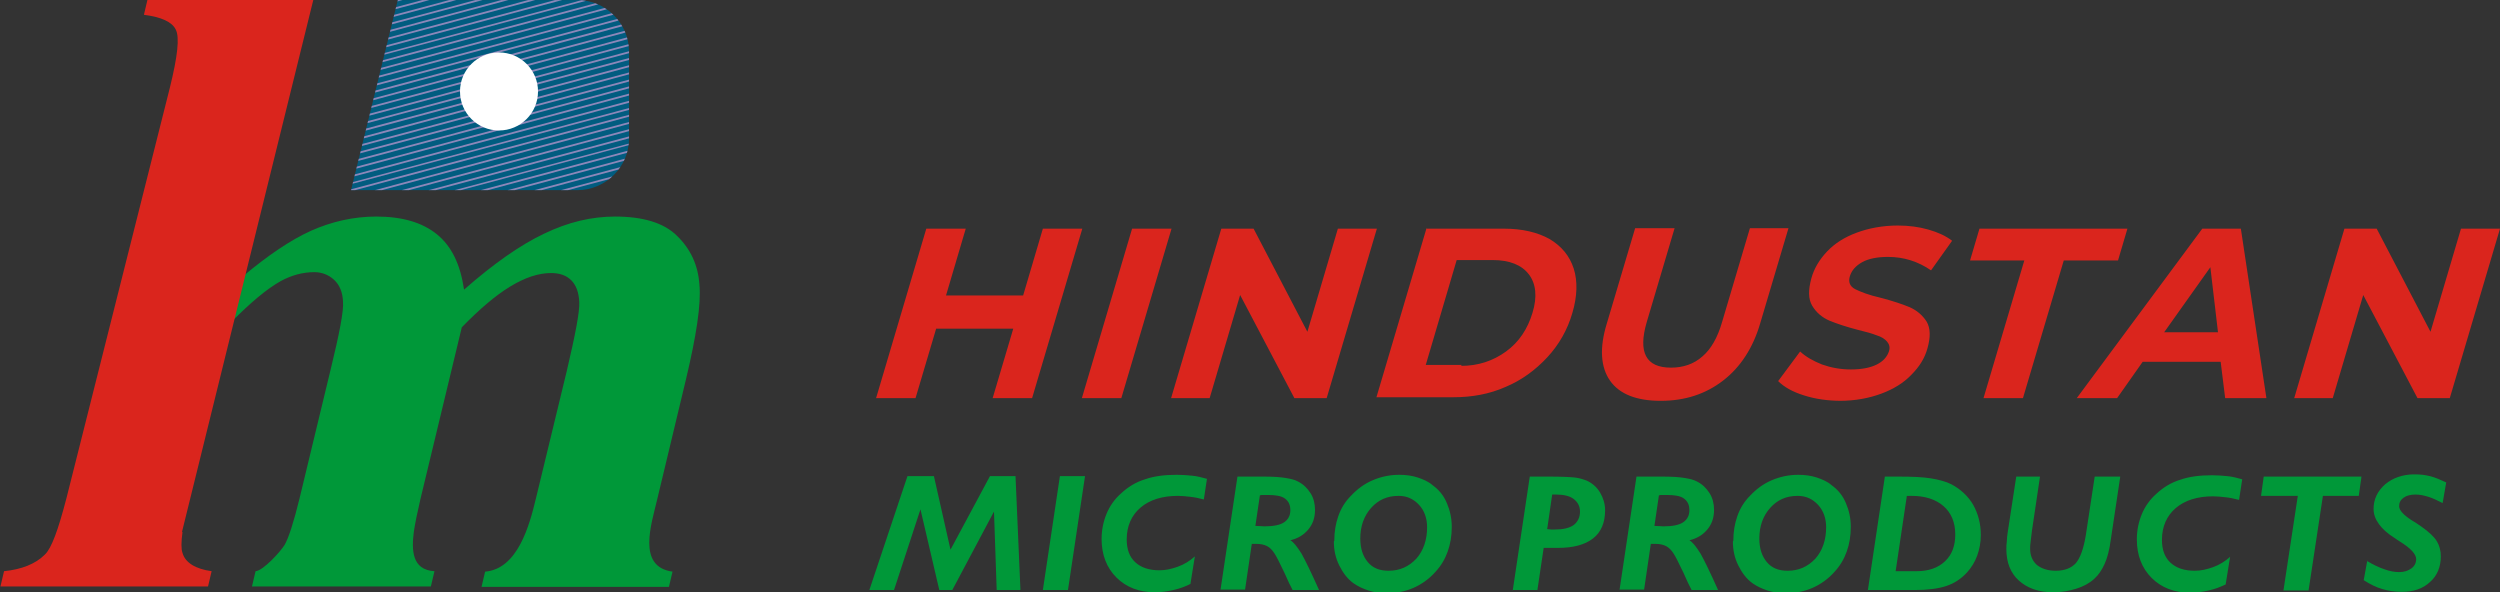 <?xml version="1.0" encoding="UTF-8"?>
<!DOCTYPE svg PUBLIC "-//W3C//DTD SVG 1.1//EN" "http://www.w3.org/Graphics/SVG/1.1/DTD/svg11.dtd">
<!-- Creator: CorelDRAW -->
<svg xmlns="http://www.w3.org/2000/svg" xml:space="preserve" width="5.576in" height="1.321in" style="shape-rendering:geometricPrecision; text-rendering:geometricPrecision; image-rendering:optimizeQuality; fill-rule:evenodd; clip-rule:evenodd"
viewBox="0 0 5.576 1.321"
 xmlns:xlink="http://www.w3.org/1999/xlink">
 <rect x="0" y="0" width="5.576" height="1.321" fill="#333333" stroke="none"/>
 <defs>
  <style type="text/css">
   <![CDATA[
    .fil4 {fill:none}
    .fil3 {fill:#8C87B9}
    .fil0 {fill:#DA251D}
    .fil5 {fill:white}
    .fil1 {fill:#009839}
    .fil2 {fill:#015C80}
   ]]>
  </style>
     <clipPath id="id0">
      <path d="M0.888 9.44882e-005l0.4 0c0.063,0 0.115,0.052 0.115,0.115l0 0.194c0,0.063 -0.052,0.115 -0.115,0.115l-0.505 0 0.104 -0.423z"/>
     </clipPath>
 </defs>
 <g id="Layer_x0020_1">
  <g id="_91192488">
   <path id="_91192752" class="fil0" d="M2.414 0.51l-0.112 0.378 -0.088 0 0.046 -0.155 -0.172 0 -0.046 0.155 -0.088 0 0.112 -0.378 0.088 0 -0.044 0.149 0.172 0 0.044 -0.149 0.088 0zm0.111 0l0.088 0 -0.112 0.378 -0.088 0 0.112 -0.378zm0.546 0l-0.112 0.378 -0.072 0 -0.121 -0.23 -0.068 0.23 -0.086 0 0.112 -0.378 0.072 0 0.12 0.23 0.068 -0.23 0.086 0zm0.111 0l0.172 0c0.041,0 0.075,0.008 0.102,0.023 0.027,0.016 0.045,0.038 0.054,0.066 0.009,0.028 0.008,0.062 -0.003,0.099 -0.011,0.038 -0.03,0.071 -0.056,0.099 -0.026,0.028 -0.057,0.051 -0.093,0.066 -0.036,0.016 -0.075,0.023 -0.116,0.023l-0.172 0 0.112 -0.378zm0.077 0.306c0.038,0 0.071,-0.011 0.1,-0.032 0.029,-0.021 0.048,-0.05 0.059,-0.086 0.011,-0.036 0.008,-0.065 -0.008,-0.086 -0.016,-0.021 -0.043,-0.032 -0.081,-0.032l-0.08 0 -0.069 0.234 0.08 0zm0.445 0.078c-0.054,0 -0.092,-0.015 -0.113,-0.045 -0.021,-0.03 -0.024,-0.073 -0.007,-0.128l0.063 -0.212 0.088 0 -0.062 0.209c-0.02,0.068 -0.002,0.102 0.054,0.102 0.027,0 0.051,-0.008 0.07,-0.025 0.019,-0.016 0.034,-0.042 0.044,-0.077l0.062 -0.209 0.086 0 -0.063 0.212c-0.016,0.055 -0.044,0.098 -0.083,0.128 -0.039,0.03 -0.085,0.045 -0.139,0.045zm0.403 0c-0.03,0 -0.058,-0.004 -0.083,-0.012 -0.026,-0.008 -0.045,-0.019 -0.058,-0.032l0.049 -0.066c0.013,0.012 0.029,0.021 0.049,0.029 0.02,0.007 0.041,0.011 0.064,0.011 0.025,0 0.044,-0.004 0.058,-0.011 0.014,-0.007 0.023,-0.017 0.027,-0.029 0.003,-0.009 0.001,-0.016 -0.004,-0.022 -0.005,-0.006 -0.013,-0.011 -0.023,-0.014 -0.01,-0.004 -0.024,-0.008 -0.041,-0.012 -0.027,-0.007 -0.048,-0.014 -0.065,-0.021 -0.016,-0.007 -0.029,-0.018 -0.038,-0.033 -0.009,-0.015 -0.009,-0.035 -0.002,-0.061 0.006,-0.022 0.018,-0.042 0.035,-0.06 0.017,-0.018 0.039,-0.032 0.066,-0.042 0.027,-0.01 0.058,-0.016 0.092,-0.016 0.024,0 0.047,0.003 0.068,0.009 0.021,0.006 0.039,0.014 0.053,0.025l-0.047 0.066c-0.029,-0.02 -0.061,-0.03 -0.096,-0.03 -0.024,0 -0.044,0.004 -0.058,0.012 -0.014,0.008 -0.023,0.018 -0.027,0.031 -0.004,0.013 7.48031e-005,0.023 0.012,0.029 0.012,0.006 0.03,0.013 0.056,0.019 0.027,0.007 0.048,0.014 0.065,0.021 0.016,0.007 0.029,0.018 0.038,0.032 0.009,0.015 0.009,0.035 0.002,0.06 -0.006,0.022 -0.018,0.041 -0.036,0.059 -0.017,0.018 -0.04,0.032 -0.067,0.042 -0.027,0.01 -0.058,0.016 -0.093,0.016zm0.408 -0.313l-0.121 0 0.021 -0.071 0.33 0 -0.021 0.071 -0.121 0 -0.091 0.307 -0.088 0 0.091 -0.307zm0.44 0.226l-0.176 0 -0.057 0.081 -0.09 0 0.28 -0.378 0.086 0 0.057 0.378 -0.092 0 -0.01 -0.081zm-0.008 -0.066l-0.017 -0.145 -0.103 0.145 0.12 0zm0.629 -0.231l-0.112 0.378 -0.072 0 -0.121 -0.23 -0.068 0.23 -0.086 0 0.112 -0.378 0.072 0 0.12 0.23 0.068 -0.23 0.086 0z"/>
   <path id="_91192704" class="fil1" d="M1.939 1.316l0.085 -0.254 0.059 0 0.037 0.164 0.088 -0.164 0.057 0 0.011 0.254 -0.053 0 -0.006 -0.175 -0.093 0.175 -0.029 0 -0.042 -0.18 -0.059 0.18 -0.055 0zm0.387 0l0.038 -0.254 0.056 0 -0.038 0.254 -0.056 0zm0.33 -0.014c-0.012,0.006 -0.025,0.011 -0.039,0.014 -0.013,0.003 -0.027,0.005 -0.041,0.005 -0.035,0 -0.064,-0.011 -0.086,-0.033 -0.022,-0.022 -0.033,-0.051 -0.033,-0.086 0,-0.02 0.004,-0.039 0.011,-0.056 0.007,-0.017 0.018,-0.033 0.033,-0.046 0.015,-0.014 0.033,-0.025 0.053,-0.031 0.02,-0.007 0.043,-0.01 0.071,-0.01 0.012,0 0.023,0.001 0.034,0.002 0.011,0.001 0.022,0.004 0.033,0.007l-0.007 0.046c-0.011,-0.003 -0.021,-0.005 -0.031,-0.006 -0.009,-0.001 -0.018,-0.002 -0.027,-0.002 -0.035,0 -0.063,0.009 -0.083,0.026 -0.02,0.017 -0.031,0.041 -0.031,0.071 0,0.022 0.006,0.039 0.019,0.051 0.013,0.012 0.031,0.018 0.054,0.018 0.014,0 0.027,-0.003 0.041,-0.008 0.014,-0.005 0.027,-0.013 0.038,-0.023l-0.01 0.062zm0.143 -0.129l0.001 0c0.009,0 0.016,0.001 0.02,0.001 0.02,0 0.035,-0.003 0.044,-0.009 0.009,-0.006 0.014,-0.015 0.014,-0.027 0,-0.012 -0.004,-0.02 -0.012,-0.026 -0.008,-0.006 -0.021,-0.008 -0.038,-0.008 -0.005,0 -0.008,6.29921e-005 -0.011,0 -0.003,0 -0.005,0 -0.007,0.001l-0.01 0.068zm-0.077 0.144l0.038 -0.254 0.058 0c0.021,0 0.037,0.001 0.049,0.003 0.012,0.002 0.021,0.004 0.028,0.008 0.012,0.006 0.021,0.015 0.028,0.026 0.007,0.011 0.01,0.024 0.01,0.037 0,0.018 -0.005,0.032 -0.015,0.044 -0.01,0.012 -0.023,0.02 -0.04,0.024 0.007,0.004 0.015,0.014 0.025,0.03 0.009,0.016 0.022,0.043 0.039,0.081l-0.059 0c-0.005,-0.009 -0.011,-0.022 -0.018,-0.038 -0.011,-0.023 -0.018,-0.037 -0.022,-0.043 -0.005,-0.008 -0.011,-0.014 -0.017,-0.017 -0.006,-0.003 -0.014,-0.005 -0.024,-0.005 -0.002,0 -0.004,0 -0.006,6.29921e-005 -0.001,6.29921e-005 -0.003,0 -0.004,0l-0.015 0.102 -0.055 0zm0.397 -0.211c-0.025,0 -0.045,0.009 -0.061,0.027 -0.016,0.018 -0.024,0.041 -0.024,0.068 0,0.023 0.006,0.04 0.017,0.053 0.011,0.013 0.026,0.019 0.046,0.019 0.025,0 0.045,-0.009 0.062,-0.027 0.016,-0.018 0.024,-0.042 0.024,-0.07 0,-0.02 -0.006,-0.037 -0.018,-0.05 -0.012,-0.013 -0.027,-0.02 -0.045,-0.02zm-0.143 0.1c0,-0.02 0.003,-0.038 0.009,-0.055 0.006,-0.017 0.015,-0.032 0.028,-0.045 0.014,-0.015 0.03,-0.027 0.049,-0.035 0.019,-0.008 0.038,-0.012 0.059,-0.012 0.015,0 0.029,0.002 0.041,0.006 0.012,0.004 0.024,0.009 0.033,0.017 0.014,0.01 0.025,0.023 0.032,0.04 0.007,0.016 0.011,0.034 0.011,0.053 0,0.02 -0.003,0.038 -0.009,0.055 -0.006,0.017 -0.015,0.032 -0.027,0.045 -0.014,0.016 -0.031,0.028 -0.049,0.036 -0.018,0.008 -0.038,0.012 -0.06,0.012 -0.015,0 -0.029,-0.002 -0.041,-0.006 -0.012,-0.004 -0.023,-0.009 -0.033,-0.016 -0.014,-0.01 -0.024,-0.024 -0.032,-0.04 -0.008,-0.016 -0.012,-0.034 -0.012,-0.053zm0.474 -0.026c0.003,0 0.006,0.001 0.009,0.001 0.003,0 0.006,0 0.009,0 0.018,0 0.032,-0.003 0.042,-0.01 0.009,-0.007 0.014,-0.017 0.014,-0.03 0,-0.012 -0.005,-0.021 -0.014,-0.028 -0.009,-0.007 -0.023,-0.01 -0.04,-0.01 -0.001,0 -0.002,5.90551e-005 -0.004,0 -0.002,0 -0.003,0 -0.004,0l-0.011 0.076zm-0.076 0.137l0.038 -0.254 0.044 0c0.027,0 0.046,0.001 0.056,0.002 0.01,0.001 0.019,0.004 0.027,0.007 0.013,0.006 0.023,0.015 0.03,0.027 0.007,0.012 0.011,0.025 0.011,0.039 0,0.028 -0.009,0.049 -0.027,0.063 -0.018,0.014 -0.044,0.021 -0.078,0.021l-0.032 0 -0.014 0.094 -0.056 0zm0.315 -0.144l0.001 0c0.009,0 0.016,0.001 0.02,0.001 0.02,0 0.035,-0.003 0.044,-0.009 0.009,-0.006 0.014,-0.015 0.014,-0.027 0,-0.012 -0.004,-0.02 -0.012,-0.026 -0.008,-0.006 -0.021,-0.008 -0.038,-0.008 -0.005,0 -0.008,6.29921e-005 -0.011,0 -0.003,0 -0.005,0 -0.007,0.001l-0.01 0.068zm-0.077 0.144l0.038 -0.254 0.058 0c0.021,0 0.037,0.001 0.049,0.003 0.012,0.002 0.021,0.004 0.028,0.008 0.012,0.006 0.021,0.015 0.028,0.026 0.007,0.011 0.01,0.024 0.01,0.037 0,0.018 -0.005,0.032 -0.015,0.044 -0.01,0.012 -0.023,0.02 -0.04,0.024 0.007,0.004 0.015,0.014 0.025,0.03 0.009,0.016 0.022,0.043 0.039,0.081l-0.059 0c-0.005,-0.009 -0.011,-0.022 -0.018,-0.038 -0.011,-0.023 -0.018,-0.037 -0.022,-0.043 -0.005,-0.008 -0.011,-0.014 -0.017,-0.017 -0.006,-0.003 -0.014,-0.005 -0.024,-0.005 -0.002,0 -0.004,0 -0.006,6.29921e-005 -0.001,6.29921e-005 -0.003,0 -0.004,0l-0.015 0.102 -0.055 0zm0.397 -0.211c-0.025,0 -0.045,0.009 -0.061,0.027 -0.016,0.018 -0.024,0.041 -0.024,0.068 0,0.023 0.006,0.04 0.017,0.053 0.011,0.013 0.026,0.019 0.046,0.019 0.025,0 0.045,-0.009 0.062,-0.027 0.016,-0.018 0.024,-0.042 0.024,-0.07 0,-0.02 -0.006,-0.037 -0.018,-0.05 -0.012,-0.013 -0.027,-0.02 -0.045,-0.02zm-0.143 0.1c0,-0.02 0.003,-0.038 0.009,-0.055 0.006,-0.017 0.015,-0.032 0.028,-0.045 0.014,-0.015 0.03,-0.027 0.049,-0.035 0.019,-0.008 0.038,-0.012 0.059,-0.012 0.015,0 0.029,0.002 0.041,0.006 0.012,0.004 0.024,0.009 0.033,0.017 0.014,0.01 0.025,0.023 0.032,0.04 0.007,0.016 0.011,0.034 0.011,0.053 0,0.02 -0.003,0.038 -0.009,0.055 -0.006,0.017 -0.015,0.032 -0.027,0.045 -0.014,0.016 -0.031,0.028 -0.049,0.036 -0.018,0.008 -0.038,0.012 -0.06,0.012 -0.015,0 -0.029,-0.002 -0.041,-0.006 -0.012,-0.004 -0.023,-0.009 -0.033,-0.016 -0.014,-0.01 -0.024,-0.024 -0.032,-0.04 -0.008,-0.016 -0.012,-0.034 -0.012,-0.053zm0.362 0.068l0.046 0c0.027,0 0.048,-0.007 0.064,-0.022 0.016,-0.015 0.023,-0.035 0.023,-0.06 0,-0.027 -0.009,-0.048 -0.026,-0.063 -0.017,-0.015 -0.041,-0.023 -0.071,-0.023 -0.003,0 -0.006,0 -0.007,5.90551e-005 -0.002,6.29921e-005 -0.003,0 -0.004,0l-0.025 0.168zm-0.062 0.043l0.038 -0.254c0.004,0 0.009,-6.29921e-005 0.015,-0 0.007,-0 0.012,-0 0.015,-0 0.031,0 0.055,0.001 0.073,0.004 0.018,0.003 0.033,0.007 0.045,0.013 0.021,0.011 0.038,0.027 0.049,0.046 0.011,0.02 0.017,0.042 0.017,0.067 0,0.017 -0.003,0.032 -0.008,0.046 -0.005,0.014 -0.013,0.027 -0.023,0.038 -0.013,0.014 -0.028,0.024 -0.046,0.03 -0.018,0.006 -0.042,0.009 -0.071,0.009l-0.105 0zm0.329 -0.254l0.055 0 -0.018 0.121c-0.001,0.01 -0.002,0.018 -0.003,0.025 -0.001,0.006 -0.001,0.011 -0.001,0.015 0,0.015 0.005,0.027 0.015,0.036 0.01,0.008 0.024,0.013 0.042,0.013 0.02,0 0.035,-0.006 0.045,-0.017 0.01,-0.012 0.017,-0.032 0.022,-0.061l0.02 -0.132 0.057 0 -0.021 0.14c-0.003,0.023 -0.008,0.042 -0.014,0.055 -0.006,0.013 -0.013,0.024 -0.023,0.033 -0.011,0.01 -0.024,0.017 -0.04,0.022 -0.016,0.005 -0.033,0.008 -0.051,0.008 -0.033,0 -0.058,-0.009 -0.077,-0.026 -0.019,-0.017 -0.028,-0.041 -0.028,-0.07 0,-0.006 0,-0.012 0.001,-0.018 0,-0.006 0.001,-0.013 0.002,-0.02l0.019 -0.124zm0.47 0.24c-0.012,0.006 -0.025,0.011 -0.039,0.014 -0.013,0.003 -0.027,0.005 -0.041,0.005 -0.035,0 -0.064,-0.011 -0.086,-0.033 -0.022,-0.022 -0.033,-0.051 -0.033,-0.086 0,-0.02 0.004,-0.039 0.011,-0.056 0.007,-0.017 0.018,-0.033 0.033,-0.046 0.015,-0.014 0.033,-0.025 0.053,-0.031 0.02,-0.007 0.043,-0.01 0.071,-0.01 0.012,0 0.023,0.001 0.034,0.002 0.011,0.001 0.022,0.004 0.033,0.007l-0.007 0.046c-0.011,-0.003 -0.021,-0.005 -0.031,-0.006 -0.009,-0.001 -0.018,-0.002 -0.027,-0.002 -0.035,0 -0.063,0.009 -0.083,0.026 -0.02,0.017 -0.031,0.041 -0.031,0.071 0,0.022 0.006,0.039 0.019,0.051 0.013,0.012 0.031,0.018 0.054,0.018 0.014,0 0.027,-0.003 0.041,-0.008 0.014,-0.005 0.027,-0.013 0.038,-0.023l-0.01 0.062zm0.128 0.014l0.032 -0.211 -0.082 0 0.006 -0.043 0.218 0 -0.006 0.043 -0.08 0 -0.032 0.211 -0.056 0zm0.186 -0.066c0.015,0.009 0.028,0.015 0.04,0.019 0.011,0.004 0.022,0.006 0.032,0.006 0.011,0 0.02,-0.003 0.027,-0.008 0.007,-0.005 0.011,-0.012 0.011,-0.021 0,-0.011 -0.012,-0.024 -0.036,-0.039 -0.005,-0.003 -0.009,-0.006 -0.012,-0.008 -0.016,-0.01 -0.028,-0.021 -0.035,-0.031 -0.008,-0.011 -0.012,-0.022 -0.012,-0.034 0,-0.022 0.009,-0.04 0.026,-0.055 0.017,-0.014 0.039,-0.022 0.065,-0.022 0.012,0 0.023,0.001 0.035,0.004 0.012,0.003 0.023,0.008 0.036,0.014l-0.008 0.046c-0.012,-0.006 -0.022,-0.011 -0.032,-0.014 -0.01,-0.003 -0.019,-0.005 -0.028,-0.005 -0.011,0 -0.02,0.002 -0.027,0.007 -0.007,0.005 -0.01,0.011 -0.01,0.019 0,0.009 0.01,0.02 0.029,0.032 0.009,0.005 0.015,0.01 0.02,0.013 0.017,0.012 0.029,0.023 0.035,0.033 0.006,0.01 0.009,0.021 0.009,0.034 0,0.023 -0.008,0.043 -0.024,0.057 -0.016,0.015 -0.037,0.022 -0.063,0.022 -0.015,0 -0.029,-0.002 -0.043,-0.006 -0.014,-0.004 -0.028,-0.011 -0.042,-0.02l0.008 -0.044z"/>
   <g>
    <path id="_91192656" class="fil1" d="M0.541 0.617c0.057,-0.048 0.108,-0.082 0.152,-0.102 0.047,-0.021 0.096,-0.032 0.146,-0.032 0.058,0 0.103,0.013 0.136,0.04 0.033,0.027 0.052,0.068 0.06,0.123 0.066,-0.058 0.126,-0.1 0.179,-0.125 0.054,-0.026 0.106,-0.038 0.158,-0.038 0.062,0 0.109,0.014 0.138,0.043 0.03,0.029 0.047,0.065 0.05,0.109 0.004,0.044 -0.007,0.114 -0.03,0.211l-0.064 0.267c-0.013,0.056 -0.046,0.151 0.034,0.162l-0.008 0.034 -0.418 0 0.008 -0.034c0.073,-0.006 0.099,-0.104 0.113,-0.162l0.069 -0.285c0.019,-0.081 0.029,-0.132 0.028,-0.154 -0.001,-0.022 -0.007,-0.038 -0.018,-0.049 -0.011,-0.011 -0.026,-0.016 -0.045,-0.016 -0.028,0 -0.058,0.01 -0.091,0.03 -0.033,0.02 -0.069,0.051 -0.108,0.091l-0.092 0.382c-0.007,0.03 -0.012,0.054 -0.015,0.074 -0.005,0.04 -0.005,0.085 0.046,0.088l-0.008 0.034 -0.399 0 0.008 -0.034c0.017,-0.001 0.056,-0.044 0.065,-0.059 0.009,-0.016 0.02,-0.05 0.033,-0.103l0.069 -0.286c0.02,-0.082 0.03,-0.133 0.028,-0.154 -0.001,-0.021 -0.008,-0.037 -0.02,-0.048 -0.012,-0.011 -0.027,-0.017 -0.044,-0.017 -0.026,0 -0.051,0.007 -0.075,0.02 -0.032,0.018 -0.067,0.048 -0.108,0.089l0.024 -0.099z"/>
    <path id="_91192608" class="fil0" d="M0.407 1.187c-0.003,0.022 -0.003,0.038 -0,0.046 0.006,0.022 0.029,0.036 0.065,0.041l-0.008 0.034 -0.463 0 0.008 -0.034c0.039,-0.004 0.07,-0.016 0.091,-0.037 0.015,-0.014 0.03,-0.056 0.048,-0.125l0.231 -0.917c0.017,-0.069 0.022,-0.112 0.013,-0.129 -0.008,-0.017 -0.032,-0.028 -0.071,-0.033l0.008 -0.034 0.37 0 -0.293 1.187z"/>
    <path id="_91192560" class="fil2" d="M0.888 9.44882e-005l0.4 0c0.063,0 0.115,0.052 0.115,0.115l0 0.194c0,0.063 -0.052,0.115 -0.115,0.115l-0.505 0 0.104 -0.423z"/>
    <g style="clip-path:url(#id0)">
     <g>
      <g>
       <polygon id="_911869841" class="fil3" points="0.389,0.069 1.415,-0.206 1.416,-0.202 0.39,0.073 "/>
       <polygon id="_91186960" class="fil3" points="0.393,0.084 1.419,-0.191 1.42,-0.187 0.394,0.088 "/>
       <polygon id="_91186936" class="fil3" points="0.397,0.099 1.423,-0.176 1.424,-0.172 0.398,0.103 "/>
       <polygon id="_91186912" class="fil3" points="0.401,0.113 1.427,-0.161 1.428,-0.157 0.402,0.117 "/>
       <polygon id="_91186888" class="fil3" points="0.405,0.128 1.431,-0.147 1.432,-0.143 0.406,0.132 "/>
       <polygon id="_91186864" class="fil3" points="0.409,0.143 1.435,-0.132 1.436,-0.128 0.41,0.147 "/>
       <polygon id="_91186840" class="fil3" points="0.413,0.158 1.439,-0.117 1.44,-0.113 0.414,0.162 "/>
       <polygon id="_91186816" class="fil3" points="0.417,0.172 1.443,-0.102 1.444,-0.098 0.418,0.176 "/>
       <polygon id="_91186792" class="fil3" points="0.421,0.187 1.447,-0.088 1.448,-0.084 0.422,0.191 "/>
       <polygon id="_91186768" class="fil3" points="0.425,0.202 1.451,-0.073 1.452,-0.069 0.426,0.206 "/>
       <polygon id="_91186744" class="fil3" points="0.429,0.217 1.455,-0.058 1.456,-0.054 0.43,0.221 "/>
       <polygon id="_91147752" class="fil3" points="0.433,0.232 1.459,-0.043 1.46,-0.039 0.434,0.235 "/>
       <polygon id="_91147728" class="fil3" points="0.437,0.246 1.463,-0.029 1.464,-0.025 0.438,0.25 "/>
       <polygon id="_91147704" class="fil3" points="0.441,0.261 1.467,-0.014 1.468,-0.01 0.442,0.265 "/>
       <polygon id="_91147680" class="fil3" points="0.445,0.276 1.471,0.001 1.472,0.005 0.446,0.28 "/>
       <polygon id="_91147656" class="fil3" points="0.449,0.291 1.475,0.016 1.476,0.02 0.45,0.295 "/>
       <polygon id="_91147632" class="fil3" points="0.453,0.305 1.478,0.03 1.48,0.034 0.454,0.309 "/>
       <polygon id="_91147608" class="fil3" points="0.457,0.32 1.482,0.045 1.483,0.049 0.458,0.324 "/>
       <polygon id="_91147584" class="fil3" points="0.461,0.335 1.486,0.06 1.487,0.064 0.462,0.339 "/>
       <polygon id="_91147560" class="fil3" points="0.465,0.35 1.49,0.075 1.491,0.079 0.466,0.354 "/>
       <polygon id="_91147536" class="fil3" points="0.469,0.364 1.494,0.09 1.495,0.094 0.47,0.368 "/>
       <polygon id="_91147512" class="fil3" points="0.472,0.379 1.498,0.104 1.499,0.108 0.474,0.383 "/>
       <polygon id="_91147488" class="fil3" points="0.476,0.394 1.502,0.119 1.503,0.123 0.478,0.398 "/>
       <polygon id="_91147464" class="fil3" points="0.48,0.409 1.506,0.134 1.507,0.138 0.481,0.413 "/>
       <polygon id="_91147440" class="fil3" points="0.484,0.423 1.51,0.149 1.511,0.153 0.485,0.427 "/>
       <polygon id="_91147416" class="fil3" points="0.488,0.438 1.514,0.163 1.515,0.167 0.489,0.442 "/>
       <polygon id="_91147392" class="fil3" points="0.492,0.453 1.518,0.178 1.519,0.182 0.493,0.457 "/>
       <polygon id="_91147368" class="fil3" points="0.496,0.468 1.522,0.193 1.523,0.197 0.497,0.472 "/>
       <polygon id="_91147344" class="fil3" points="0.5,0.483 1.526,0.208 1.527,0.212 0.501,0.486 "/>
       <polygon id="_91147320" class="fil3" points="0.504,0.497 1.53,0.222 1.531,0.226 0.505,0.501 "/>
       <polygon id="_91147296" class="fil3" points="0.508,0.512 1.534,0.237 1.535,0.241 0.509,0.516 "/>
       <polygon id="_91147272" class="fil3" points="0.512,0.527 1.538,0.252 1.539,0.256 0.513,0.531 "/>
       <polygon id="_91147248" class="fil3" points="0.516,0.542 1.542,0.267 1.543,0.271 0.517,0.546 "/>
       <polygon id="_91147224" class="fil3" points="0.52,0.556 1.546,0.282 1.547,0.285 0.521,0.56 "/>
       <polygon id="_91147200" class="fil3" points="0.524,0.571 1.55,0.296 1.551,0.3 0.525,0.575 "/>
       <polygon id="_91147176" class="fil3" points="0.528,0.586 1.554,0.311 1.555,0.315 0.529,0.59 "/>
       <polygon id="_91147152" class="fil3" points="0.532,0.601 1.558,0.326 1.559,0.33 0.533,0.605 "/>
       <polygon id="_91147128" class="fil3" points="0.536,0.615 1.562,0.341 1.563,0.345 0.537,0.619 "/>
       <polygon id="_91147104" class="fil3" points="0.54,0.63 1.566,0.355 1.567,0.359 0.541,0.634 "/>
       <polygon id="_91147080" class="fil3" points="0.544,0.645 1.569,0.37 1.571,0.374 0.545,0.649 "/>
       <polygon id="_91147056" class="fil3" points="0.548,0.66 1.573,0.385 1.574,0.389 0.549,0.664 "/>
       <polygon id="_91147032" class="fil3" points="0.552,0.675 1.577,0.4 1.578,0.404 0.553,0.678 "/>
       <polygon id="_91147008" class="fil3" points="0.556,0.689 1.581,0.414 1.582,0.418 0.557,0.693 "/>
       <polygon id="_91146984" class="fil3" points="0.56,0.704 1.585,0.429 1.586,0.433 0.561,0.708 "/>
       <polygon id="_91146960" class="fil3" points="0.563,0.719 1.589,0.444 1.59,0.448 0.565,0.723 "/>
       <polygon id="_91146936" class="fil3" points="0.567,0.734 1.593,0.459 1.594,0.463 0.569,0.738 "/>
      </g>
     </g>
    </g>
    <path class="fil4" d="M0.888 9.44882e-005l0.4 0c0.063,0 0.115,0.052 0.115,0.115l0 0.194c0,0.063 -0.052,0.115 -0.115,0.115l-0.505 0 0.104 -0.423z"/>
   </g>
   <path id="_91192416" class="fil5" d="M1.113 0.117c0.048,0 0.087,0.039 0.087,0.087 0,0.048 -0.039,0.087 -0.087,0.087 -0.048,0 -0.087,-0.039 -0.087,-0.087 0,-0.048 0.039,-0.087 0.087,-0.087z"/>
  </g>
 </g>
</svg>
